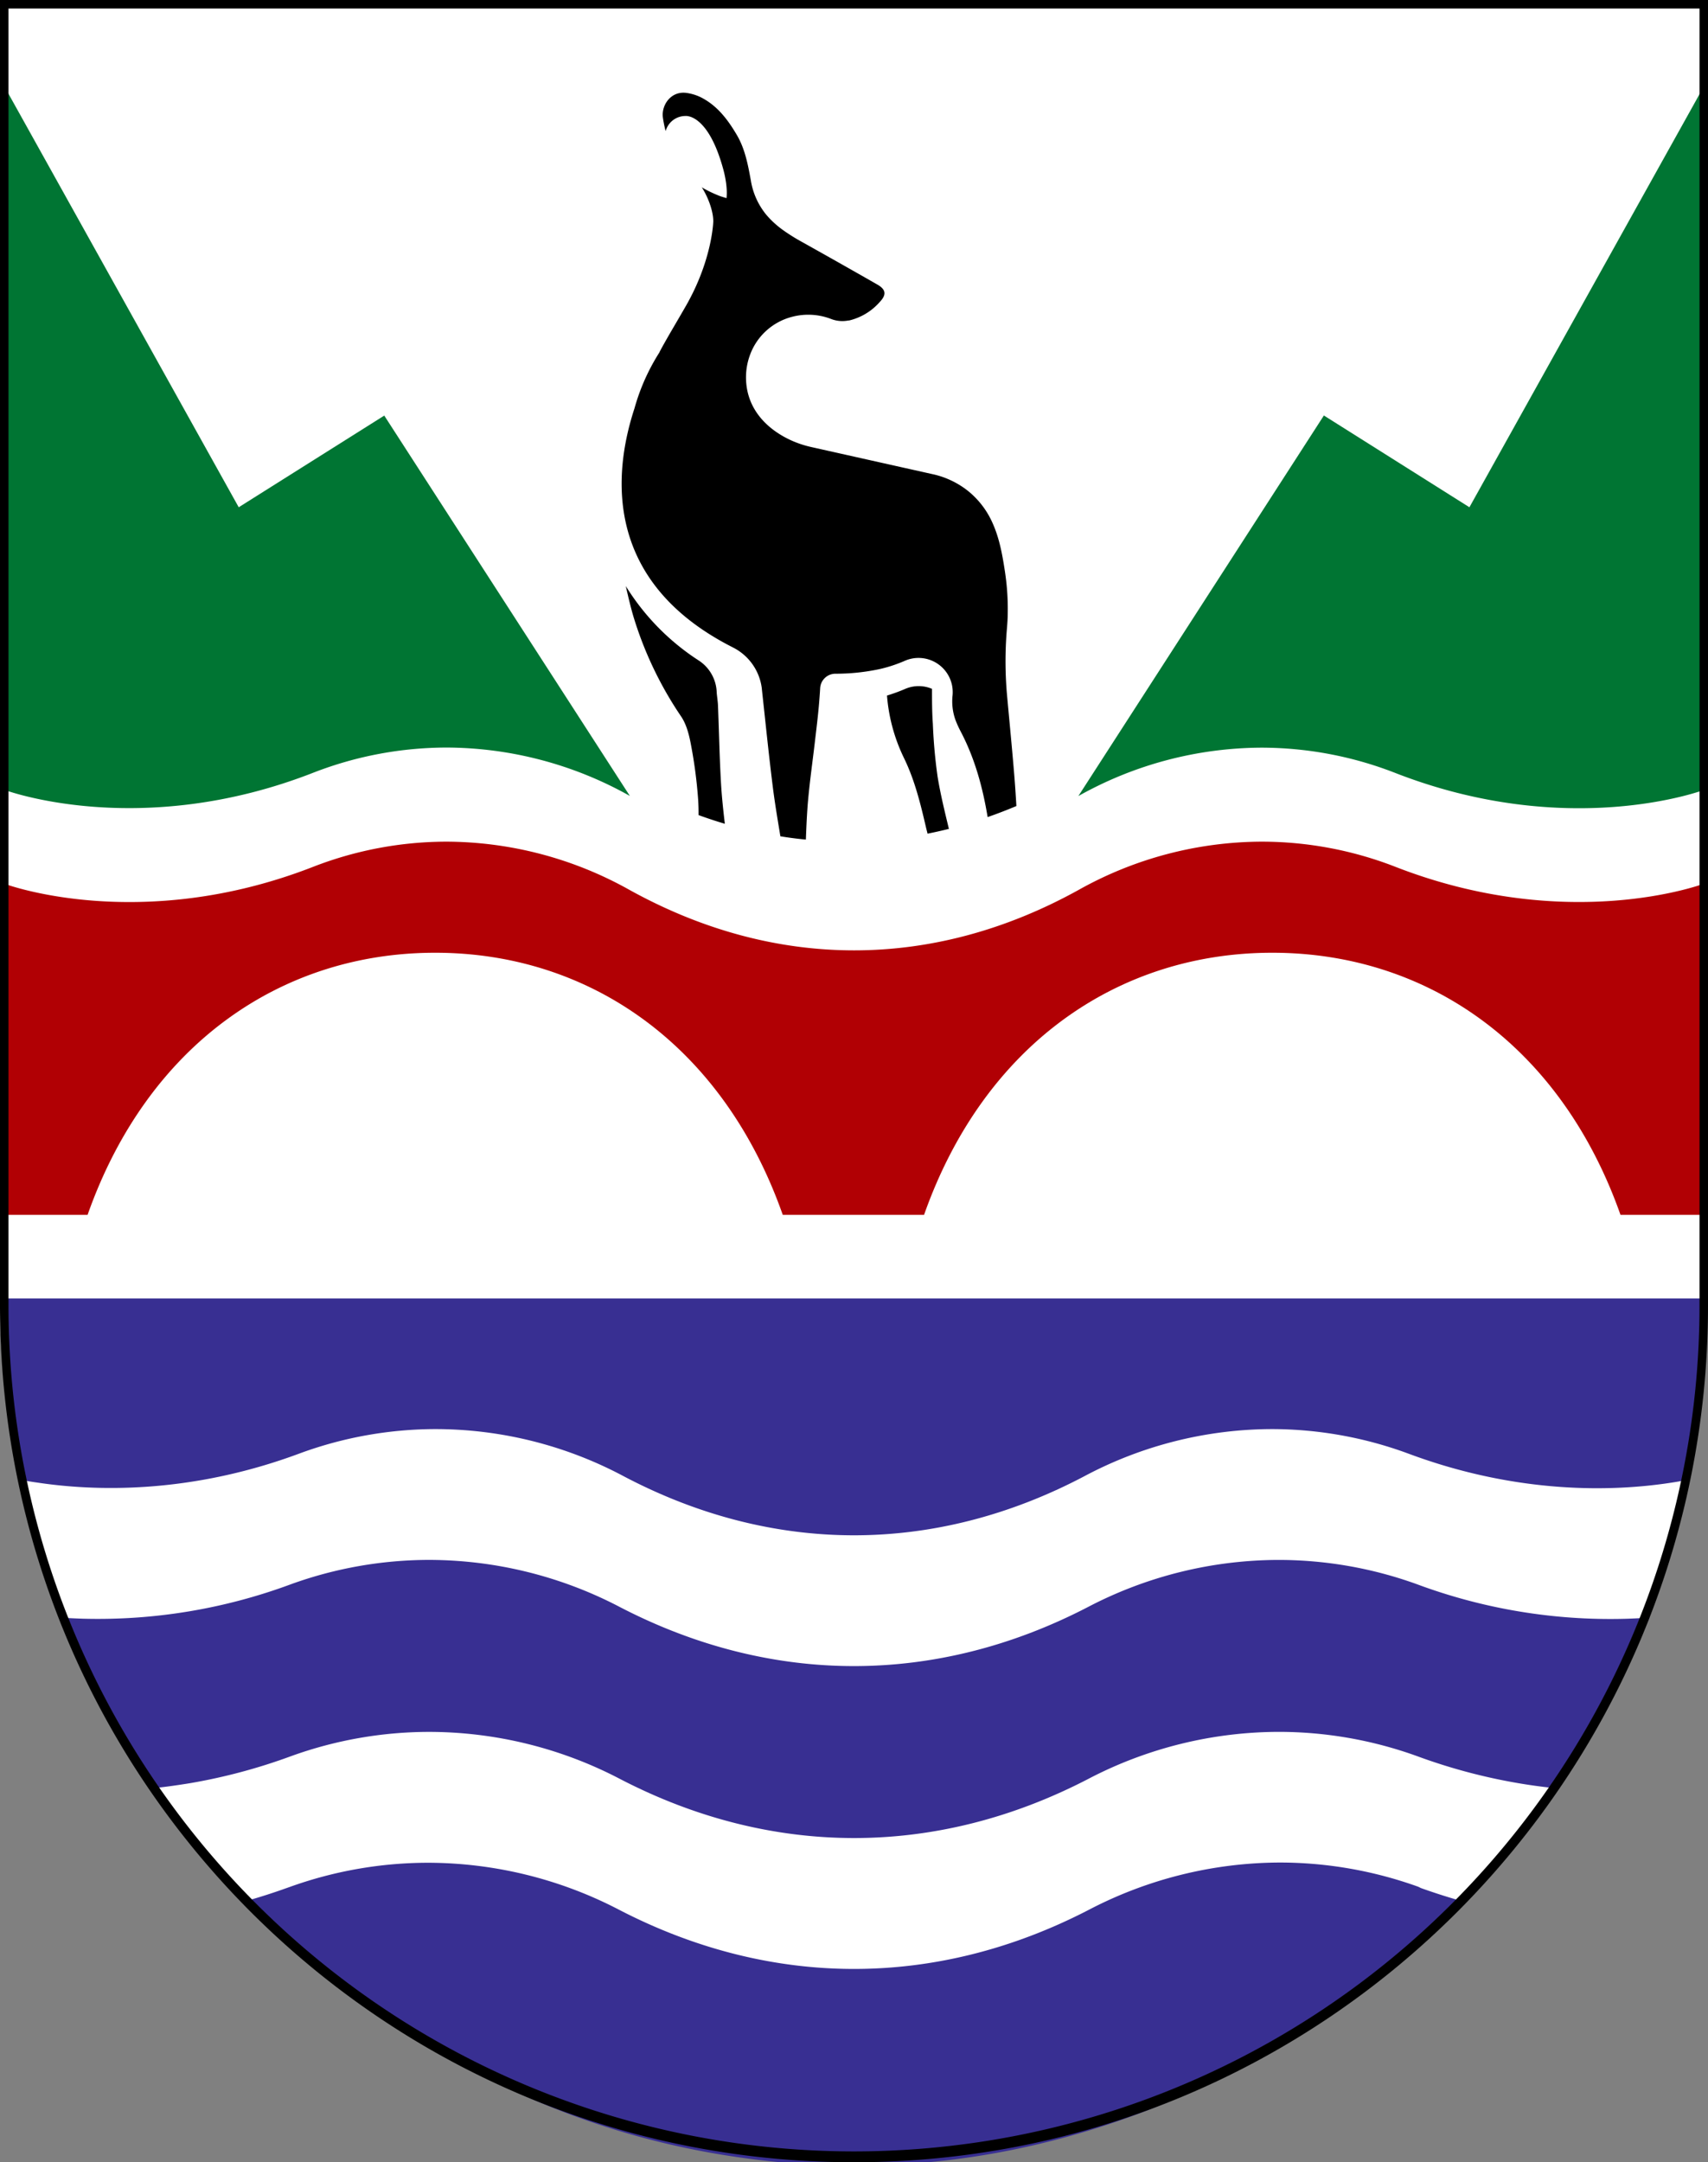 <svg xmlns="http://www.w3.org/2000/svg" viewBox="0 0 603 763"><rect x="0" y="0" width="603" height="763" fill="#808080" stroke="none"/><defs><style>.cls-1{fill:#fff;}.cls-2{fill:#b10004;}.cls-3{fill:#007533;}.cls-4{fill:#382f92;}</style></defs><g id="Verzasca"><path id="layer_1" data-name="layer 1" class="cls-1" d="M0,0V458.87C0,625.18,134.65,760,300.75,760S601.5,625.18,601.5,458.87V0Z"/><path class="cls-2" d="M492.11,305.67l0,0A130.34,130.34,0,0,0,445.41,297a133,133,0,0,0-64.7,17.08c-51.34,28.37-107,28.37-158.37,0A133,133,0,0,0,157.64,297a130.34,130.34,0,0,0-46.73,8.74l0,0C49.36,329.86,1.55,311.85,1.55,311.85V428.7H30.92C52,368.93,99,336.2,153.63,336.2s101.67,32.73,122.72,92.5h49.88c21.09-59.77,68.2-92.5,122.94-92.5S551,368.93,572.11,428.7H601.5V311.85S553.69,329.86,492.11,305.67Z"/><path class="cls-3" d="M110.94,272.54l0,0a130.34,130.34,0,0,1,46.73-8.75,133,133,0,0,1,64.7,17.08L135.66,146.65,84.28,179,1.55,30.5V278.72S49.36,296.73,110.94,272.54Z"/><path class="cls-3" d="M518.77,179l-51.38-32.38L380.71,280.91a133,133,0,0,1,64.7-17.08,130.34,130.34,0,0,1,46.73,8.75l0,0c61.58,24.19,109.39,6.18,109.39,6.18V30.5Z"/><path d="M246.48,282.2A165.77,165.77,0,0,0,244,263.13c-.64-3.51-1.54-7.3-3.47-10.21a129.78,129.78,0,0,1-17-35.69c-1-3.44-1.8-6.92-2.6-10.42a83.67,83.67,0,0,0,25.84,26.32,13.93,13.93,0,0,1,6.25,11v.07c.1,1.59.4,3.16.46,4.75.37,9.16.54,18.34,1.07,27.5.28,4.75.79,9.5,1.35,14.24q-4.65-1.38-9.27-3.06C246.64,285.8,246.6,284,246.48,282.2Z"/><path d="M339.15,258.1A36.85,36.85,0,0,1,337.3,254a19.42,19.42,0,0,1-1-8.63,12.54,12.54,0,0,0-.19-3.54,12.07,12.07,0,0,0-16.5-8.72A49.92,49.92,0,0,1,311,236c-.55.13-1.1.24-1.66.35a73.8,73.8,0,0,1-14.28,1.39H295a5.4,5.4,0,0,0-5.44,5c-.07,1.17-.15,2.34-.24,3.5-.06.76-.11,1.51-.18,2.27-.37,4.37-.92,8.74-1.43,13.1-.81,7-1.82,14-2.44,21-.4,4.54-.58,9.1-.76,13.66q-4.53-.43-9-1.16c-.93-5.67-1.9-11.33-2.62-17-1.47-11.6-2.63-23.23-3.91-34.86v-.11a18.75,18.75,0,0,0-10.18-14.65C213,205.35,216.4,167.29,224,144.1a73.23,73.23,0,0,1,8.86-19.83l0-.09c.31-.58.61-1.16.93-1.73,2.72-4.9,5.62-9.7,8.4-14.56,9.32-16.28,9.63-29.79,9.63-29.79,0-3.87-2.07-9-4.07-12a43.22,43.22,0,0,0,6.2,3c.78.3,1.59.52,2.54.82.53-4.61-1.21-10.42-1.21-10.42C249.89,39.92,242,40.93,242,40.93a7.26,7.26,0,0,0-7,5.33,40.61,40.61,0,0,1-1-5c-.45-4.34,3-9.3,8.5-8.45a16.88,16.88,0,0,1,4.84,1.48c5.85,2.91,9.62,7.93,12.82,13.38,2.88,4.92,3.91,10.47,4.92,16a25.47,25.47,0,0,0,5.5,12.17,32.93,32.93,0,0,0,6,5.45,68.14,68.14,0,0,0,7.09,4.38q4,2.25,8.09,4.54,9,5.07,18,10.21c3,1.73,3.29,3.53.88,6.09a20.79,20.79,0,0,1-10.85,6.58l-.26,0a11,11,0,0,1-6.11-.53,22.42,22.42,0,0,0-13.71-.78,21.52,21.52,0,0,0-15.08,13.9,22.59,22.59,0,0,0-1.25,6.9c-.24,10.46,6.1,18.08,15.26,22.5a36.47,36.47,0,0,0,8,2.72l31.31,7,11.25,2.51a30.58,30.58,0,0,1,12.64,6,30.21,30.21,0,0,1,8.62,11.35c2.4,5.38,3.42,11.08,4.3,16.85.25,1.61.45,3.21.61,4.82a86.27,86.27,0,0,1,.41,9.78c0,2-.14,3.94-.31,5.92a134.58,134.58,0,0,0,.14,24.17c.84,9.18,1.74,18.36,2.49,27.55.29,3.56.52,7.12.73,10.68q-5.06,2.13-10.15,3.9C346.94,277.9,344.2,267.7,339.15,258.1Z"/><path d="M325.94,242.22a11.69,11.69,0,0,1,3.1.86c0,4.12,0,8.26.3,12.38A184.1,184.1,0,0,0,331,274c1,6.15,2.5,12.25,4,18.49q-3.77.94-7.53,1.69c-.16-.7-.36-1.39-.52-2.08-1.95-8.41-4-16.82-7.8-24.6a61.14,61.14,0,0,1-6-22.06,60.72,60.72,0,0,0,6.49-2.37A12,12,0,0,1,325.94,242.22Z"/><path class="cls-4" d="M7.12,522.16c1.83.35,3.84.71,6,1,19.95,3,53.74,4.29,93-10.4l0,0A139.48,139.48,0,0,1,154,504.29,141.49,141.49,0,0,1,220.32,521C273,548.69,330,548.69,382.68,521A141.49,141.49,0,0,1,449,504.29a139.48,139.48,0,0,1,47.91,8.54l0,0c39.18,14.67,72.92,13.45,92.88,10.41,2.2-.33,4.24-.69,6.1-1.05,4.54-21.63,5.64-42.22,5.64-64H1.37C0,470.63,7.12,522.16,7.12,522.16Z"/><path class="cls-4" d="M500.69,665.78l0,0a144.6,144.6,0,0,0-48.84-8.54A146.66,146.66,0,0,0,384.26,674c-53.66,27.72-111.85,27.72-165.52,0a146.6,146.6,0,0,0-67.62-16.68,144.59,144.59,0,0,0-48.83,8.54l0,0-1.23.43c-4.64,1.67-9.2,3.12-13.68,4.39a325.21,325.21,0,0,0,36,32c42.27,32.23,90,53,144.41,59.5a281.1,281.1,0,0,0,101.24-6.16c49.12-12.06,91.37-35.58,128.09-68q9.53-8.42,18.24-17.37c-4.48-1.27-9-2.72-13.68-4.39Z"/><path class="cls-4" d="M500.15,559l0,0a143.94,143.94,0,0,0-48.71-8.54A145.81,145.81,0,0,0,384,567.13c-53.52,27.72-111.55,27.72-165.07,0a145.81,145.81,0,0,0-67.44-16.68A143.9,143.9,0,0,0,102.82,559l0,0A195.91,195.91,0,0,1,29.28,571.2c-3.12-.1-5.62-.23-8.43-.45a360.85,360.85,0,0,0,18.56,36.16q7.37,12.33,15.64,24c3.89-.42,7.9-1,12-1.66a201.2,201.2,0,0,0,35.78-9.57l0,0a143.9,143.9,0,0,1,48.71-8.54A145.81,145.81,0,0,1,219,627.81c53.52,27.72,111.55,27.72,165.07,0a145.81,145.81,0,0,1,67.44-16.68,143.94,143.94,0,0,1,48.71,8.54l0,0a200.94,200.94,0,0,0,35.7,9.55c4.13.71,8.14,1.25,12,1.67a358.31,358.31,0,0,0,27.25-45.12q3.79-7.46,7.24-15c-2.8.22-5.75.39-8.86.47A196,196,0,0,1,500.15,559Z"/><g id="layer_3" data-name="layer 3"><path d="M600,3V460.68a298.5,298.5,0,1,1-597,0V3H600m3-3H0V460.68C0,627.65,135,763,301.5,763S603,627.65,603,460.68V0Z"/></g></g></svg>